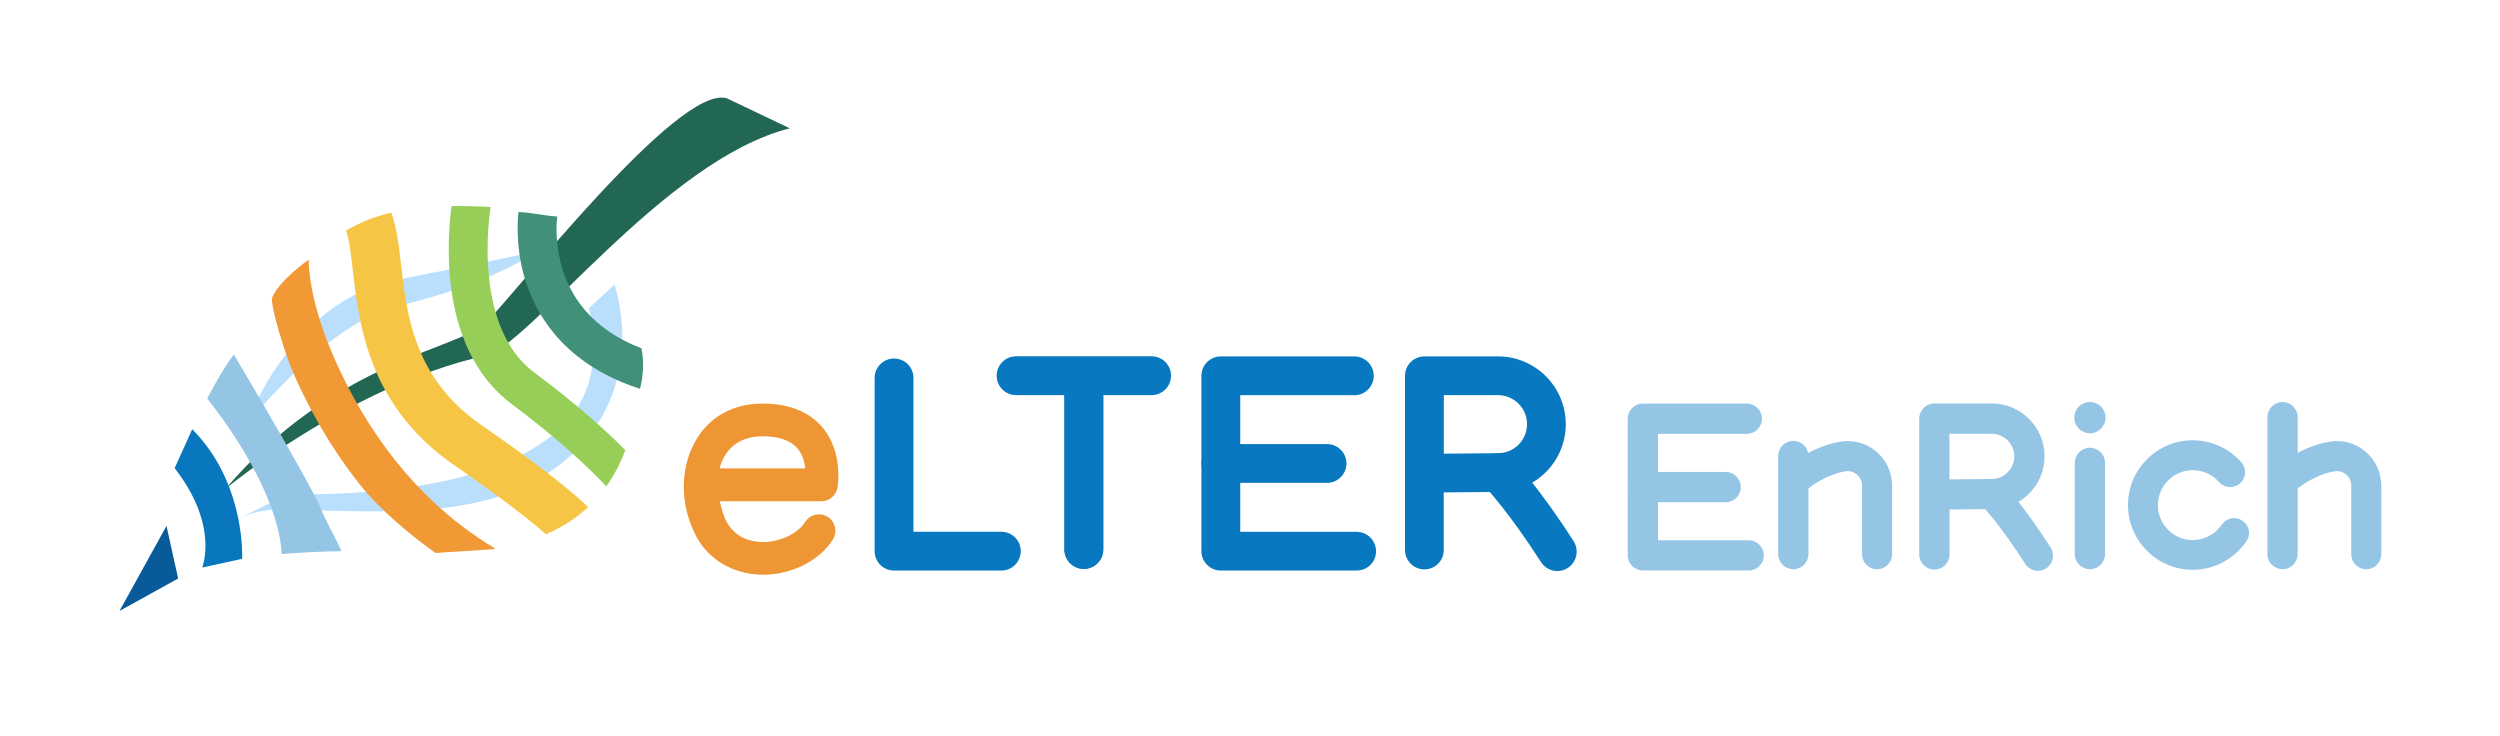 <?xml version="1.0" encoding="utf-8"?>
<!-- Generator: Adobe Illustrator 27.0.0, SVG Export Plug-In . SVG Version: 6.00 Build 0)  -->
<svg version="1.1" id="Layer_1" xmlns="http://www.w3.org/2000/svg" xmlns:xlink="http://www.w3.org/1999/xlink" x="0px" y="0px"
	 viewBox="0 0 2575.1 758.2" style="enable-background:new 0 0 2575.1 758.2;" xml:space="preserve">
<style type="text/css">
	.st0{fill:#BADFFD;}
	.st1{fill:#226654;}
	.st2{fill:#40907A;}
	.st3{fill:#96CE58;}
	.st4{fill:#F7C545;}
	.st5{fill:#F19934;}
	.st6{fill:#95C5E5;}
	.st7{fill:#0877BD;}
	.st8{fill:#095A98;}
	.st9{fill:#0879C0;}
	.st10{fill:#ED9633;}
	.st11{fill:none;}
</style>
<path class="st0" d="M633.1,292.9c0.2,0.7,7.9,25.6,7.9,54c-0.1,12.3-1.3,24.7-3.9,36.8c-14.6,70.8-74.2,117.2-142.2,133
	c-52.2,12.1-108.5,10.4-161.6,9.2c-28.9-0.6-60.3-5.8-87,8.4c8.8-4.7,43.1-22.9,53-24.7c10-1.8,289.9,11.6,310.5-130.9
	c1.5-10.3,1.9-20.8,1.3-31.2c-0.3-5.2-0.8-10.4-1.6-15.5c-0.4-2.6-0.9-5.1-1.4-7.6c-0.3-1.2-0.5-2.5-0.8-3.7l-0.4-1.7l-0.2-0.8
	c-0.1-0.2-0.2-0.6-0.2-0.6L633.1,292.9z"/>
<path class="st0" d="M256,434.2c2.3-7.2,5.4-14.2,8.6-21.1c3.3-6.9,6.9-13.6,10.8-20.1c7.8-13.1,16.7-25.6,26.7-37.4
	c10-11.7,21.1-22.8,33.4-32.5c6.1-5,12.7-9.4,19.4-13.6c6.9-4.1,13.9-8,21.3-11.1c3.6-1.7,7.5-3,11.3-4.5l1.4-0.5l1.5-0.4l2.9-0.9
	l2.9-0.9c1-0.3,1.9-0.6,2.9-0.8l6-1.4c1-0.2,2-0.5,2.9-0.7l2.7-0.5l10.9-2.1l43.5-8.6c14.5-2.9,29-5.9,43.6-8.9l5.5-1.1
	c1.8-0.4,3.6-0.8,5.5-1.2l11-2.3l22.1-4.7c-6.2,4.4-12.8,8.2-19.5,11.8c-6.7,3.6-13.5,7-20.4,10.1c-13.8,6.3-27.9,11.8-42.1,16.8
	c-14.3,5-28.8,9.3-43.3,13.1l-11,2.8l-2.7,0.7c-0.9,0.2-1.7,0.4-2.5,0.7l-4.9,1.3c-1.6,0.4-3.2,1-4.8,1.5l-2.4,0.8l-1.2,0.4
	l-1.2,0.5c-3.2,1.2-6.4,2.4-9.5,3.8c-1.6,0.7-3.2,1.3-4.7,2.1l-4.6,2.3l-2.3,1.1l-2.3,1.3l-4.6,2.5c-6,3.5-12,7.2-17.7,11.3
	c-11.6,8-22.7,17.1-33.5,26.7c-10.8,9.7-21.1,20-31.3,30.7C275.8,411.6,265.9,422.7,256,434.2z"/>
<path class="st1" d="M748.8,101.3l64.8,30.9C684.3,164.2,545.4,356.2,500,366.3c-141.9,31.8-268,137.5-268,137.5
	c113.2-132.6,238.7-143.2,268-171.1C529.4,304.8,699,85.7,748.8,101.3z"/>
<path class="st2" d="M659.2,400.5c-12.8-4.1-24.2-9-34.5-14.3c-30.5-15.8-50.7-36.1-64.2-56.5c-8.4-12.7-14.2-25.4-18.1-37
	c-0.4-1.1-0.7-2.1-1-3.1c-2.4-7.5-4.1-14.7-5.3-21.6c-4-22-3-41.2-2.1-49.6c12.5,0.3,25.8,3.8,40.1,4.6c0,0.2-1.9,10.3-0.1,27.5
	c0.9,8.5,2.7,18.3,6,28.6c2.2,6.6,4.9,13,8,18.9c8.5,16.2,20.6,29.9,36.1,41.2c10.6,7.7,22.8,14.2,36.6,19.6
	C665.3,379.7,659.2,400.5,659.2,400.5z"/>
<path class="st3" d="M644.1,463.6L644.1,463.6c-5.2,14-11.8,26.5-19.6,37.4c-7.7-8.3-21.5-22.3-42.5-40.6
	c-14.7-12.8-33-27.8-55.2-44.4c-15.8-11.8-28.9-27.1-39.1-45.4c-3.3-5.9-6.3-12.2-8.9-18.7c-7.7-18.8-12.7-40.1-15.1-63.7
	c-0.2-1.9-0.4-3.8-0.5-5.7c-2.4-30.1,0.1-56.4,1.9-70.2c12.2-0.2,25.6,0.1,40.3,0.9c-1.4,9.1-4.5,34.3-2.5,63.5
	c1.1,16.1,3.8,33.4,9.1,49.9c3.2,10,7.5,19.7,12.9,28.7c6.6,10.9,15,20.6,25.7,28.6c21.9,16.3,40.1,31.2,55.2,44.1
	C622.3,442.4,634.9,454.4,644.1,463.6z"/>
<path class="st4" d="M605.8,522.3c-12.5,11.7-27.1,20.9-43.4,28c-9.8-8.6-27.3-23-56.4-44.2c-11-8-23.6-17-38.1-26.9
	c-30.9-21.3-52.2-45.5-67.1-70.3c-4.9-8.1-9.1-16.3-12.7-24.5c-10.2-23.2-15.9-46.3-19.5-67.5c-2.3-13.7-3.8-26.6-5.2-38.3
	c-1.9-16.1-3.6-31.6-6.9-41.1c13.7-8.1,28.6-14.3,46.5-18.5c5.7,15.2,7.8,33.4,10.1,53.9c1,8.7,2,17.7,3.4,27
	c3.2,21.8,8.2,44.8,18.6,67.3c3.3,7,7.1,14,11.5,20.8v0c11.5,17.8,27.4,34.8,49.6,50.1c24.9,17.2,44.7,31.6,60.2,43.4
	C584.6,502.7,599.1,515.7,605.8,522.3z"/>
<path class="st5" d="M506.6,565.8L506.6,565.8l3.7-0.7c-22.8-13.5-44.1-29.6-63.8-48.1c-14.1-13.2-27.3-27.6-39.6-43.1
	c-12.6-15.9-24.4-33-35.1-51.2c-4.7-7.9-9.2-16.1-13.5-24.4c-4.5-8.8-8.8-17.7-12.9-26.9c-4.8-10.8-8.8-20.9-12.1-30.2
	c-16.4-46.8-15.3-73.8-15.3-73.8s-31.9,22.4-38,40.1c0,0-0.9,13.1,18.4,67.9c1.5,3.5,3.1,7.3,4.8,11.2c5.2,11.8,10.8,23.3,16.7,34.4
	c3.8,7.1,7.7,14.2,11.7,21c11.7,20,24.6,38.8,38.4,56.3c6.3,8,13.4,15.7,20.8,23.1c21.5,21.4,45.2,39.3,57.8,48.2h0L506.6,565.8z"/>
<path class="st6" d="M351.7,567.7c-22.7,0.4-43.2,1.5-61.6,3c-0.7-14.1-4.1-29.8-10.3-46.9c-5.2-14.5-12.4-30-21.4-46.3
	c-0.2-0.3-0.4-0.6-0.5-1c-3.1-5.6-6.5-11.2-10-17c-12.8-20.7-25.8-38.1-34.5-49c0,0,16.9-32.5,27.5-45.3c0,0,12.7,21.3,28.2,47.9
	c6,10.3,12.4,21.4,18.8,32.5c2.6,4.5,5.2,9,7.7,13.5c16.5,28.9,31.1,55.4,34.5,63.8c0,0,0,0,0,0.1
	C336.6,539.2,346,554.1,351.7,567.7z"/>
<path class="st7" d="M198,442.1c29.6,29.8,42.2,65.7,47.6,92.8c4.7,23.7,3.8,40.7,3.8,40.7l-41.1,9c0-0.8,17.7-43-28.4-102.4
	L198,442.1z"/>
<polygon class="st8" points="171.5,541.7 123.1,629.3 183.5,595.9 "/>
<path class="st9" d="M1186.2,407h-139.6c-11,0-20-8.9-20-20c0-11,8.9-20,20-20h139.6c11,0,20,8.9,20,20
	C1206.2,398.1,1197.2,407,1186.2,407z"/>
<path class="st9" d="M1031.4,587.7H920.9c-11,0-20-8.9-20-20V389.3c0-11,8.9-20,20-20s20,8.9,20,20v158.4h90.5c11,0,20,8.9,20,20
	S1042.4,587.7,1031.4,587.7z"/>
<path class="st9" d="M1116.4,586c-11,0-20-8.9-20-20V391c0-11,8.9-20,20-20s20,8.9,20,20v175C1136.4,577,1127.4,586,1116.4,586z"/>
<path class="st9" d="M1397.4,587.7h-139.9c-11,0-20-8.9-20-20V387.1c0-11,8.9-20,20-20H1395c11,0,20,8.9,20,20c0,11-8.9,20-20,20
	h-117.5v140.7h119.9c11,0,20,8.9,20,20S1408.5,587.7,1397.4,587.7z"/>
<path class="st9" d="M1366.9,497.4h-109.4c-11,0-20-8.9-20-20c0-11,8.9-20,20-20h109.4c11,0,20,8.9,20,20
	C1386.9,488.4,1377.9,497.4,1366.9,497.4z"/>
<path class="st9" d="M1467.2,586.5c-11,0-20-8.9-20-20v-79.1c0,0,0,0,0-0.1V387.1c0-11,8.9-20,20-20h75.8
	c38.5,0,69.8,31.3,69.8,69.8c0,18.5-7.2,36-20.2,49.1s-30.4,20.5-49,20.7l-56.5,0.5v59.3C1487.2,577.6,1478.2,586.5,1467.2,586.5z
	 M1487.2,407v60.3l56.1-0.5c16.3-0.1,29.6-13.5,29.6-29.9c0-16.5-13.4-29.9-29.9-29.9H1487.2z"/>
<path class="st9" d="M1604.1,588.2c-6.6,0-13-3.3-16.8-9.2c-33.2-51.9-58-78.2-58.3-78.4c-7.6-8-7.3-20.6,0.7-28.2
	c8-7.6,20.6-7.3,28.2,0.6c1.1,1.2,27.5,29,63,84.5c5.9,9.3,3.2,21.6-6.1,27.6C1611.5,587.2,1607.8,588.2,1604.1,588.2z"/>
<path class="st10" d="M786,592c-1.1,0-2.2,0-3.3-0.1c-27.6-1-52.7-15.3-65.4-39.2c-18-33.9-16.7-72.5,0.3-100.6
	c6.8-11.3,16-20.2,27.3-26.5c11.8-6.6,25.4-9.9,40.4-9.9c27.4,0,48.2,8.3,62,24.7c21.4,25.5,15.6,60.4,15.3,61.9
	c-1.4,8.1-8.4,14-16.6,14H741.4c1.7,7,3.3,14,6.8,20.7c8.9,16.9,24.9,20.9,35.8,21.3c18,0.7,37.5-8.2,45.3-20.6
	c5-7.9,15.4-10.2,23.3-5.3c7.9,5,10.2,15.4,5.3,23.3c-7.1,11.3-18.3,20.8-32.2,27.4C813.2,588.9,799.5,592,786,592z M741.2,482.5
	h88.3c-0.8-6.6-2.9-14.4-8.1-20.6c-7-8.3-19.2-12.5-36-12.5c-17.5,0-30.9,6.9-38.8,20C744.2,473.4,742.4,477.8,741.2,482.5z"/>
<path class="st9" d="M1116.4,586c-11,0-20-8.9-20-20V391c0-11,8.9-20,20-20s20,8.9,20,20v175C1136.4,577,1127.4,586,1116.4,586z"/>
<g>
	<path class="st6" d="M1801.2,587.6h-109c-8.6,0-15.6-7-15.6-15.6V431.3c0-8.6,7-15.6,15.6-15.6h107.1c8.6,0,15.6,7,15.6,15.6
		s-7,15.6-15.6,15.6h-91.5v109.6h93.4c8.6,0,15.6,7,15.6,15.6S1809.8,587.6,1801.2,587.6z"/>
	<path class="st6" d="M1777.5,517.3h-85.2c-8.6,0-15.6-7-15.6-15.6s7-15.6,15.6-15.6h85.2c8.6,0,15.6,7,15.6,15.6
		S1786.1,517.3,1777.5,517.3z"/>
	<g>
		<path class="st6" d="M1992.5,586.7c-8.6,0-15.6-7-15.6-15.6v-61.6c0,0,0,0,0-0.1v-78.2c0-8.6,7-15.6,15.6-15.6h59.1
			c30,0,54.4,24.4,54.4,54.4c0,14.4-5.6,28-15.8,38.3c-10.2,10.3-23.7,16-38.1,16.1l-44,0.4v46.2
			C2008,579.8,2001.1,586.7,1992.5,586.7z M2008,446.9v46.9l43.7-0.4c12.7-0.1,23.1-10.6,23.1-23.3c0-12.8-10.4-23.3-23.3-23.3H2008
			z"/>
		<path class="st6" d="M2099.2,588c-5.1,0-10.1-2.5-13.1-7.2c-25.9-40.4-45.2-60.9-45.4-61.1c-5.9-6.2-5.7-16.1,0.5-22
			c6.2-5.9,16-5.7,22,0.5c0.9,0.9,21.4,22.6,49.1,65.8c4.6,7.2,2.5,16.9-4.7,21.5C2104.9,587.2,2102,588,2099.2,588z"/>
		<path class="st6" d="M2152.7,586.3c-8.6,0-15.6-7-15.6-15.6v-93.9c0-8.6,7-15.6,15.6-15.6s15.6,7,15.6,15.6v93.9
			C2168.2,579.3,2161.3,586.3,2152.7,586.3z"/>
		<path class="st6" d="M1847.2,586.3c-8.6,0-15.6-7-15.6-15.6v-101c0-8.6,7-15.6,15.6-15.6s15.6,7,15.6,15.6v101
			C1862.7,579.3,1855.8,586.3,1847.2,586.3z"/>
		<path class="st6" d="M1933.5,586.4c-8.5,0-15.5-6.9-15.5-15.5v-70.7c0-6-3.3-9.7-5.3-11.4c-2-1.7-6.2-4.3-12.1-3.3
			c-19.6,3.4-35,15.5-35.1,15.6c-6.6,5.4-16.3,4.3-21.7-2.3c-5.4-6.6-4.3-16.4,2.3-21.8c0.9-0.7,21.5-17.2,49.2-22
			c13.4-2.3,27,1.3,37.3,10.1c10.4,8.7,16.3,21.5,16.3,35.1v70.7C1948.9,579.4,1942,586.4,1933.5,586.4z"/>
		<path class="st6" d="M2351.1,586.3c-8.6,0-15.6-7-15.6-15.6v-141c0-8.6,7-15.6,15.6-15.6s15.6,7,15.6,15.6v141
			C2366.6,579.3,2359.7,586.3,2351.1,586.3z"/>
		<path class="st6" d="M2437.4,586.4c-8.5,0-15.5-6.9-15.5-15.5v-70.7c0-6-3.3-9.7-5.3-11.4c-2-1.7-6.2-4.3-12.1-3.3
			c-19.6,3.4-35,15.5-35.1,15.6c-6.6,5.4-16.3,4.3-21.7-2.3c-5.4-6.6-4.3-16.4,2.3-21.8c0.9-0.7,21.5-17.2,49.2-22
			c13.4-2.3,27,1.3,37.3,10.1c10.4,8.7,16.3,21.5,16.3,35.1v70.7C2452.8,579.4,2445.9,586.4,2437.4,586.4z"/>
		<path class="st6" d="M2316.3,546.1c-0.8-4-3.1-7.5-6.5-9.8c-3.4-2.3-7.5-3.1-11.5-2.4c-4,0.8-7.5,3.1-9.8,6.5
			c-6.7,9.9-17.9,15.9-29.8,15.9c-19.8,0-36-16.1-36-36c0-19.8,16.1-36,36-36c10.3,0,20.2,4.5,27,12.2c2.7,3.1,6.4,4.9,10.5,5.2
			c4.1,0.3,8-1.1,11.1-3.8c6.4-5.6,7-15.3,1.4-21.7c-12.7-14.4-30.9-22.7-50.1-22.7c-36.8,0-66.7,29.9-66.7,66.7
			s29.9,66.7,66.7,66.7c22.2,0,42.8-11,55.3-29.4C2316.3,554.2,2317.1,550.2,2316.3,546.1z"/>
		<circle class="st6" cx="2152.7" cy="430.2" r="16.1"/>
	</g>
</g>
</svg>
